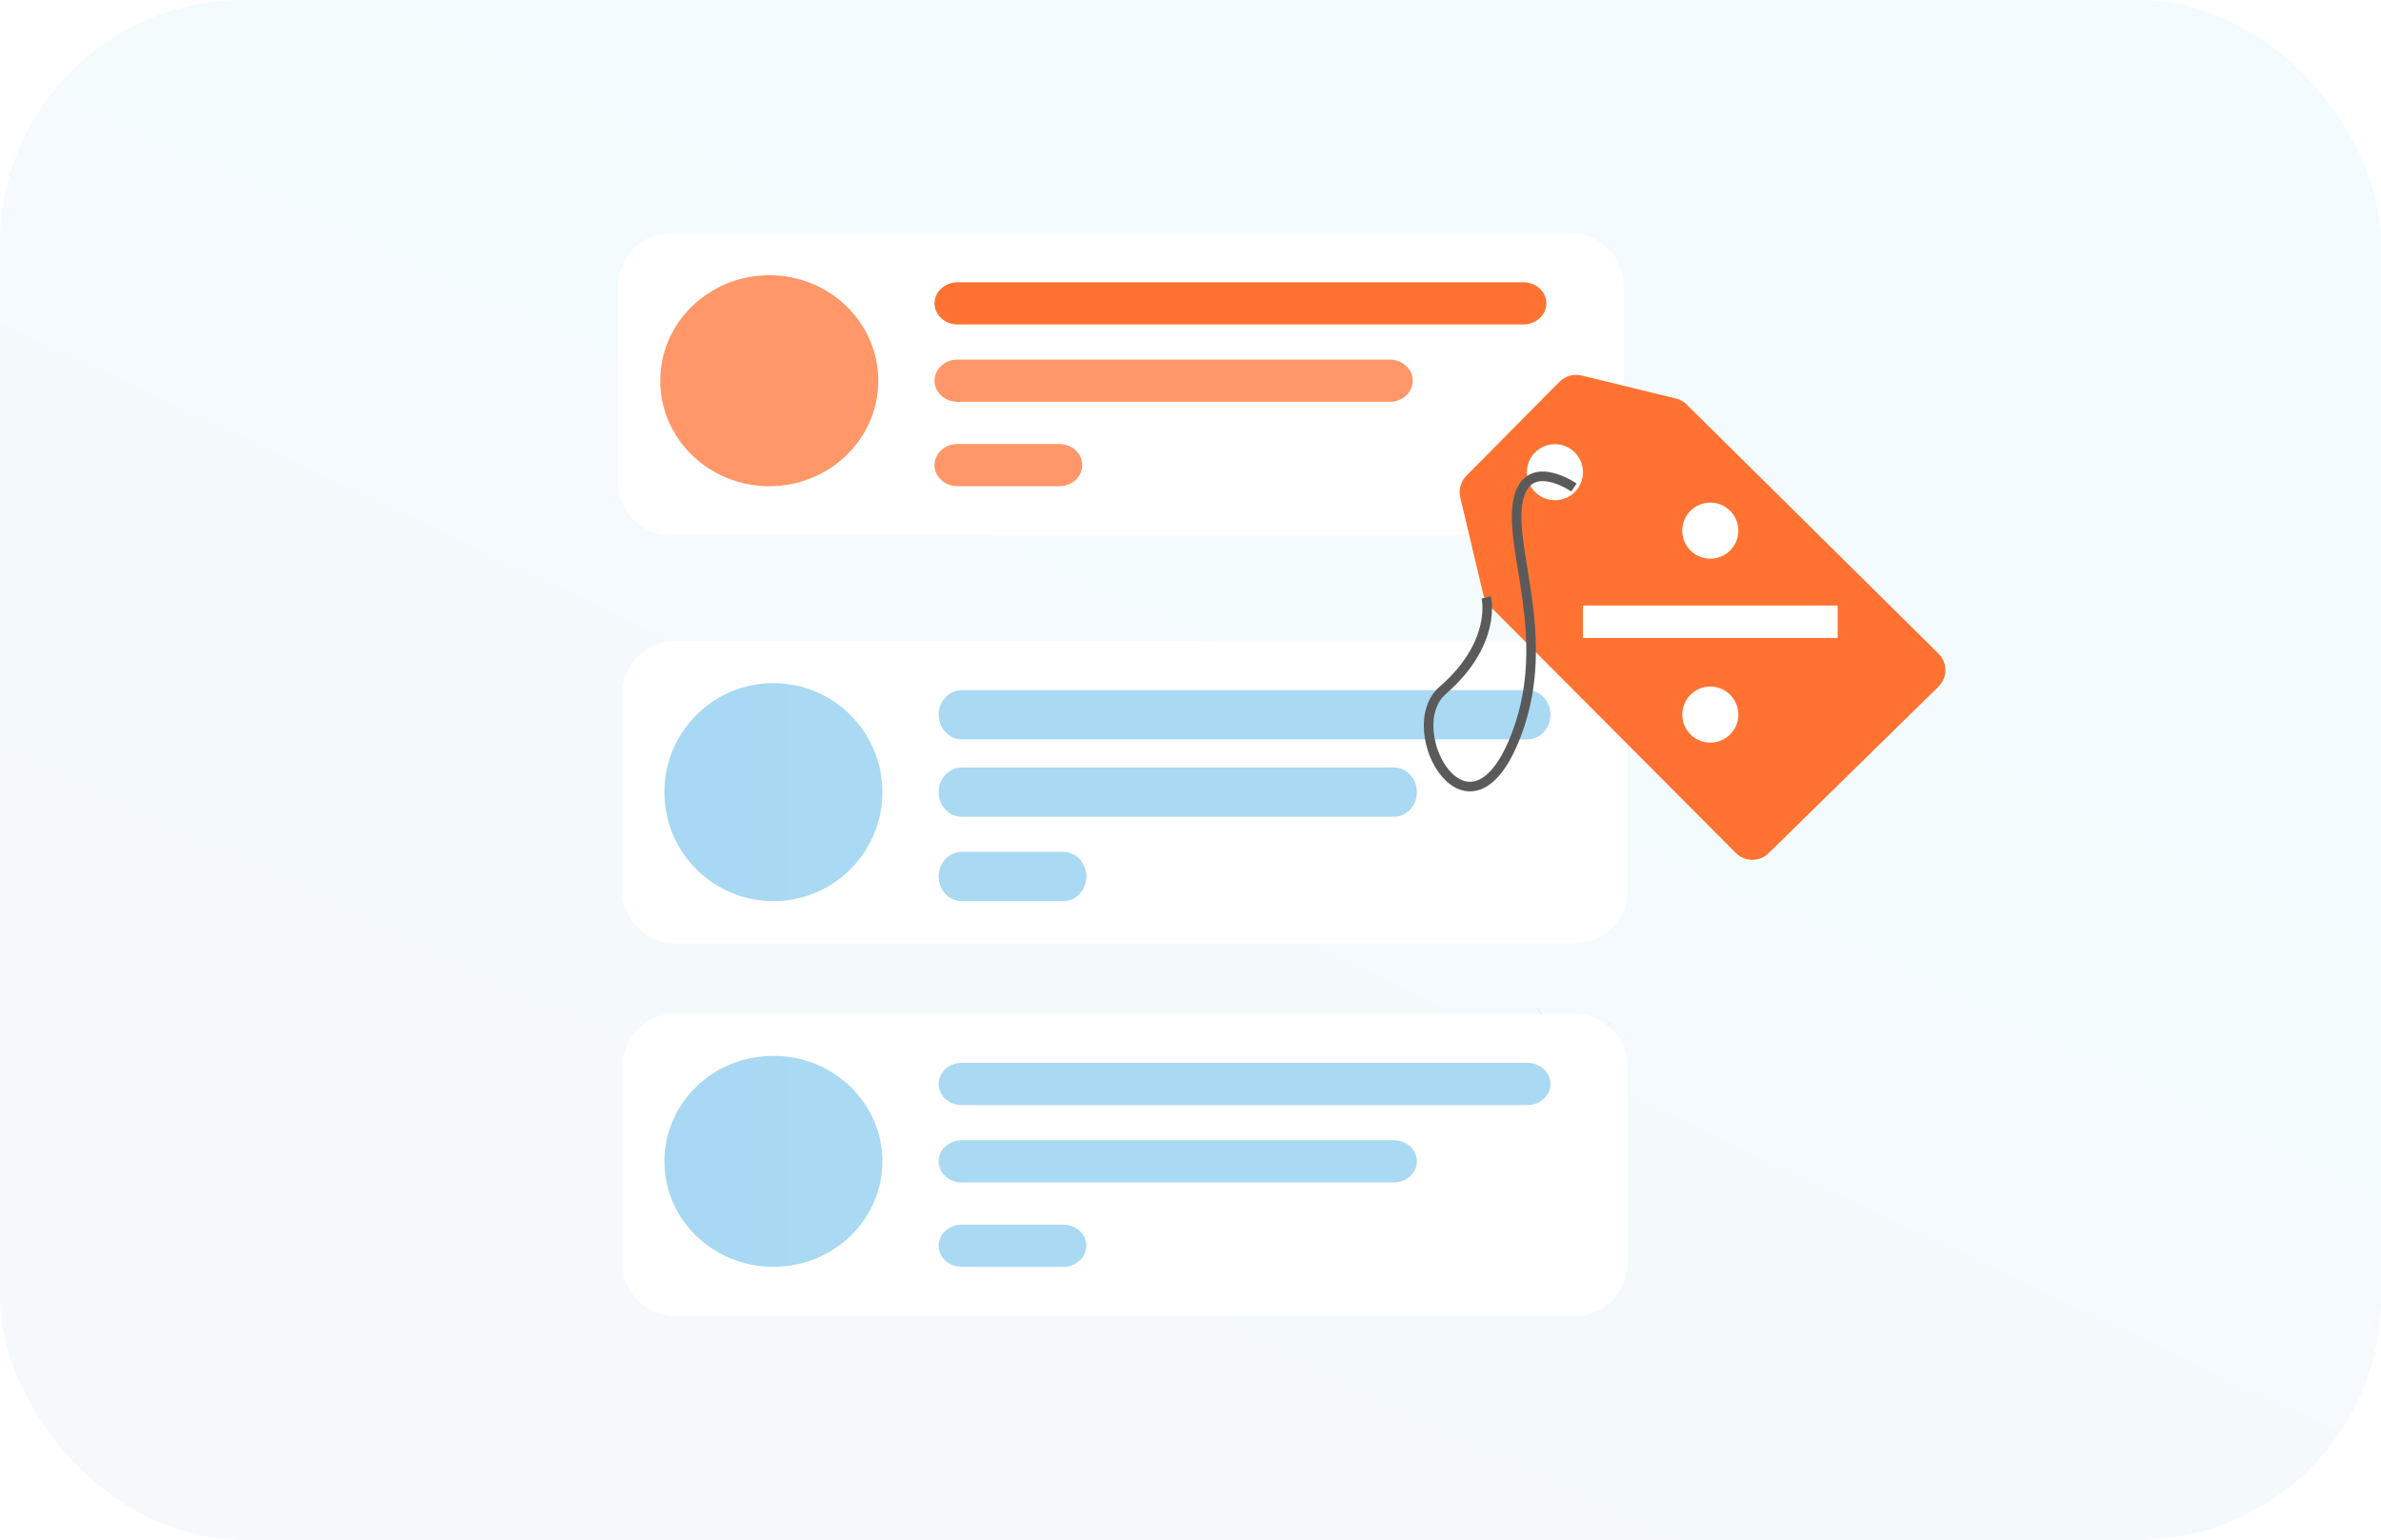 <svg width="235" height="152" viewBox="0 0 235 152" fill="none" xmlns="http://www.w3.org/2000/svg">
<rect width="235" height="152" rx="24" fill="url(#paint0_linear_622_1876)"/>
<g filter="url(#filter0_d_622_1876)">
<path d="M156.571 70.71C156.571 70.71 156.496 70.454 156.502 70.685C156.559 73.177 158.211 88.126 157.749 90.669C157.642 91.27 159.278 86.131 159.278 86.131L156.571 70.71Z" fill="#E9EDFB"/>
<path d="M151.832 98.615C151.832 98.615 151.632 98.303 151.644 98.36C151.753 98.989 153.926 101.865 153.361 102.505C153.228 102.657 154.42 101.391 154.42 101.391L151.832 98.615Z" fill="#E9EDFB"/>
<path d="M159.013 99.9C159.013 99.9 159.314 99.704 159.275 99.748C158.825 100.198 155.877 101.895 155.808 102.506C155.808 102.652 155.924 101.426 155.924 101.426L159.013 99.9Z" fill="#E9EDFB"/>
<path d="M155.42 62.259H66.655C63.757 62.259 61.408 64.618 61.408 67.529V86.836C61.408 89.746 63.757 92.106 66.655 92.106H155.42C158.318 92.106 160.667 89.746 160.667 86.836V67.529C160.667 64.618 158.318 62.259 155.42 62.259Z" fill="white"/>
<path d="M76.331 87.941C82.273 87.941 87.09 83.124 87.09 77.183C87.09 71.24 82.273 66.424 76.331 66.424C70.389 66.424 65.573 71.24 65.573 77.183C65.573 83.124 70.389 87.941 76.331 87.941Z" fill="url(#paint1_linear_622_1876)"/>
<path d="M150.744 67.118H94.93C93.667 67.118 92.643 68.206 92.643 69.547C92.643 70.889 93.667 71.977 94.93 71.977H150.744C152.007 71.977 153.031 70.889 153.031 69.547C153.031 68.206 152.007 67.118 150.744 67.118Z" fill="#AAD9F3"/>
<path d="M137.574 74.753H94.912C93.659 74.753 92.643 75.841 92.643 77.183C92.643 78.524 93.659 79.612 94.912 79.612H137.574C138.827 79.612 139.843 78.524 139.843 77.183C139.843 75.841 138.827 74.753 137.574 74.753Z" fill="#AAD9F3"/>
<path d="M104.951 83.082H94.912C93.659 83.082 92.643 84.17 92.643 85.512C92.643 86.854 93.659 87.941 94.912 87.941H104.951C106.204 87.941 107.22 86.854 107.22 85.512C107.22 84.17 106.204 83.082 104.951 83.082Z" fill="#AAD9F3"/>
<path d="M155.42 99.047H66.655C63.757 99.047 61.408 101.407 61.408 104.317V123.624C61.408 126.535 63.757 128.894 66.655 128.894H155.42C158.318 128.894 160.667 126.535 160.667 123.624V104.317C160.667 101.407 158.318 99.047 155.42 99.047Z" fill="white"/>
<path d="M76.331 124.035C82.273 124.035 87.09 119.374 87.09 113.624C87.09 107.873 82.273 103.212 76.331 103.212C70.389 103.212 65.573 107.873 65.573 113.624C65.573 119.374 70.389 124.035 76.331 124.035Z" fill="url(#paint2_linear_622_1876)"/>
<path d="M150.744 103.906H94.93C93.667 103.906 92.643 104.838 92.643 105.988C92.643 107.138 93.667 108.071 94.93 108.071H150.744C152.007 108.071 153.031 107.138 153.031 105.988C153.031 104.838 152.007 103.906 150.744 103.906Z" fill="#AAD9F3"/>
<path d="M137.574 111.541H94.912C93.659 111.541 92.643 112.474 92.643 113.624C92.643 114.774 93.659 115.706 94.912 115.706H137.574C138.827 115.706 139.843 114.774 139.843 113.624C139.843 112.474 138.827 111.541 137.574 111.541Z" fill="#AAD9F3"/>
<path d="M104.951 119.871H94.912C93.659 119.871 92.643 120.803 92.643 121.953C92.643 123.103 93.659 124.036 94.912 124.036H104.951C106.204 124.036 107.22 123.103 107.22 121.953C107.22 120.803 106.204 119.871 104.951 119.871Z" fill="#AAD9F3"/>
<path d="M155.012 22H66.247C63.349 22 61 24.36 61 27.27V46.577C61 49.487 63.349 51.847 66.247 51.847H155.012C157.91 51.847 160.259 49.487 160.259 46.577V27.27C160.259 24.36 157.91 22 155.012 22Z" fill="white"/>
<path d="M75.924 46.988C81.866 46.988 86.683 42.327 86.683 36.577C86.683 30.826 81.866 26.165 75.924 26.165C69.982 26.165 65.165 30.826 65.165 36.577C65.165 42.327 69.982 46.988 75.924 46.988Z" fill="#FF9768"/>
<path d="M150.337 26.859H94.522C93.259 26.859 92.235 27.791 92.235 28.941C92.235 30.091 93.259 31.024 94.522 31.024H150.337C151.6 31.024 152.624 30.091 152.624 28.941C152.624 27.791 151.6 26.859 150.337 26.859Z" fill="#FF7231"/>
<path d="M137.166 34.494H94.504C93.251 34.494 92.235 35.427 92.235 36.577C92.235 37.727 93.251 38.659 94.504 38.659H137.166C138.42 38.659 139.435 37.727 139.435 36.577C139.435 35.427 138.42 34.494 137.166 34.494Z" fill="#FF9768"/>
<path d="M104.543 42.824H94.504C93.251 42.824 92.235 43.756 92.235 44.906C92.235 46.056 93.251 46.988 94.504 46.988H104.543C105.796 46.988 106.812 46.056 106.812 44.906C106.812 43.756 105.796 42.824 104.543 42.824Z" fill="#FF9768"/>
<path d="M191.319 63.506L166.477 38.931C166.182 38.637 165.811 38.429 165.405 38.332L156.098 36.065C155.712 35.971 155.31 35.979 154.928 36.087C154.547 36.194 154.199 36.398 153.92 36.679L144.738 45.944C144.461 46.221 144.26 46.563 144.152 46.94C144.045 47.316 144.035 47.713 144.124 48.094L146.403 57.703C146.503 58.117 146.715 58.494 147.017 58.794L171.322 83.187C171.749 83.617 172.33 83.86 172.937 83.863C173.543 83.867 174.126 83.63 174.559 83.205L191.313 66.777C191.53 66.564 191.702 66.309 191.82 66.029C191.938 65.748 191.999 65.447 192 65.143C192.001 64.838 191.941 64.537 191.824 64.256C191.707 63.975 191.535 63.72 191.319 63.506Z" fill="#FF7231"/>
<path d="M153.469 48.374C151.94 48.374 150.701 47.135 150.701 45.606C150.701 44.078 151.94 42.839 153.469 42.839C154.997 42.839 156.236 44.078 156.236 45.606C156.236 47.135 154.997 48.374 153.469 48.374Z" fill="white"/>
<path d="M168.803 72.297C167.274 72.297 166.035 71.058 166.035 69.529C166.035 68.001 167.274 66.762 168.803 66.762C170.331 66.762 171.57 68.001 171.57 69.529C171.57 71.058 170.331 72.297 168.803 72.297Z" fill="white"/>
<path d="M168.803 54.143C167.274 54.143 166.035 52.904 166.035 51.375C166.035 49.846 167.274 48.607 168.803 48.607C170.331 48.607 171.57 49.846 171.57 51.375C171.57 52.904 170.331 54.143 168.803 54.143Z" fill="white"/>
<path d="M156.239 58.763H181.373V61.967H156.239V58.763Z" fill="white"/>
<path d="M155.348 47.117C155.348 47.117 150.593 43.818 149.791 48.626C148.99 53.433 153.143 61.896 149.791 71.157C145.184 83.862 137.946 71.007 142.388 67.143C147.825 62.412 146.689 57.964 146.689 57.964" stroke="#5A5A5A" stroke-width="0.946" stroke-miterlimit="10"/>
</g>
<defs>
<filter id="filter0_d_622_1876" x="55" y="17" width="143" height="118.894" filterUnits="userSpaceOnUse" color-interpolation-filters="sRGB">
<feFlood flood-opacity="0" result="BackgroundImageFix"/>
<feColorMatrix in="SourceAlpha" type="matrix" values="0 0 0 0 0 0 0 0 0 0 0 0 0 0 0 0 0 0 127 0" result="hardAlpha"/>
<feOffset dy="1"/>
<feGaussianBlur stdDeviation="3"/>
<feComposite in2="hardAlpha" operator="out"/>
<feColorMatrix type="matrix" values="0 0 0 0 0.043 0 0 0 0 0.173 0 0 0 0 0.244 0 0 0 0.31 0"/>
<feBlend mode="normal" in2="BackgroundImageFix" result="effect1_dropShadow_622_1876"/>
<feBlend mode="normal" in="SourceGraphic" in2="effect1_dropShadow_622_1876" result="shape"/>
</filter>
<linearGradient id="paint0_linear_622_1876" x1="25.578" y1="118.56" x2="102.697" y2="-43.968" gradientUnits="userSpaceOnUse">
<stop stop-color="#F5F9FB"/>
<stop offset="1" stop-color="#F2FCFF"/>
</linearGradient>
<linearGradient id="paint1_linear_622_1876" x1="-611.256" y1="77.18" x2="87.09" y2="77.18" gradientUnits="userSpaceOnUse">
<stop stop-color="#56B4E7"/>
<stop offset="1" stop-color="#AAD9F3"/>
</linearGradient>
<linearGradient id="paint2_linear_622_1876" x1="-611.256" y1="113.621" x2="87.09" y2="113.621" gradientUnits="userSpaceOnUse">
<stop stop-color="#56B4E7"/>
<stop offset="1" stop-color="#AAD9F3"/>
</linearGradient>
</defs>
</svg>

